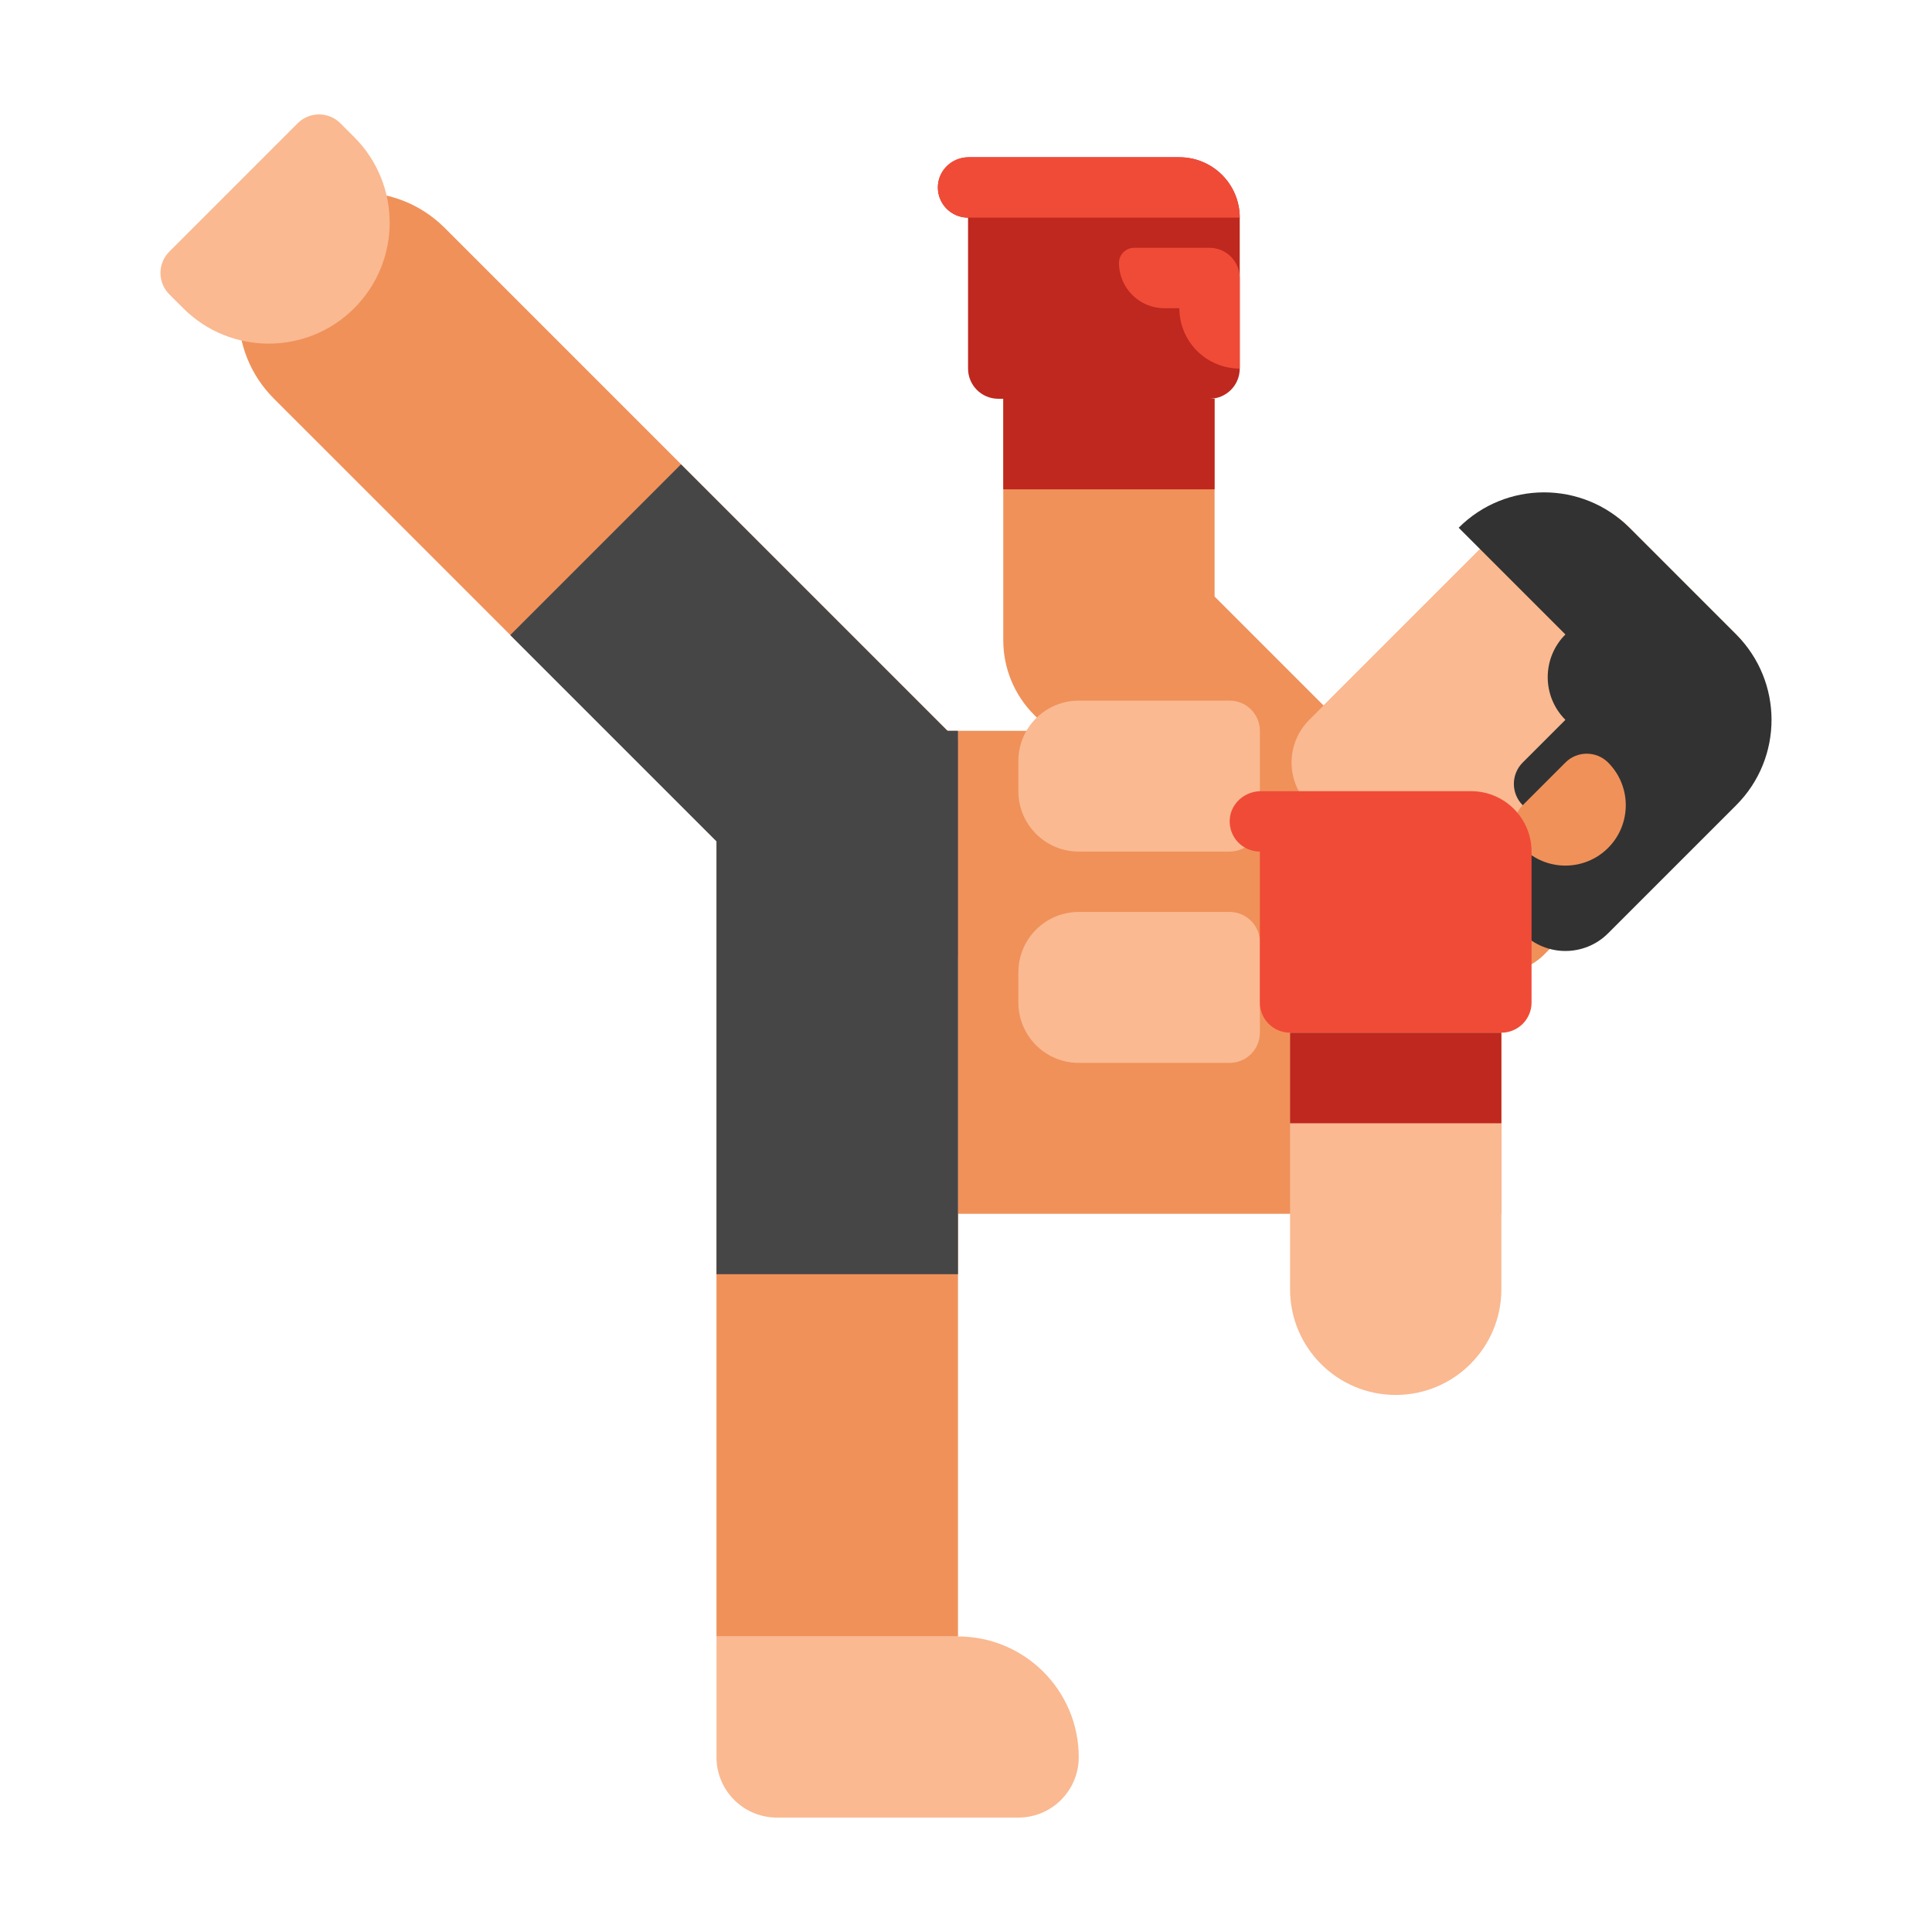 <svg id="Layer_1" enable-background="new 0 0 512 512" height="512" viewBox="0 0 512 512" width="512" xmlns="http://www.w3.org/2000/svg"><g><g><g><g><path d="m330.078 245.476-56-56c-5.251-5.251-8.201-12.373-8.201-19.799v-64h56v52.402l47.799 47.799z" fill="#f0915a"/></g></g></g><g><g><g><path d="m269.878 481.676h-64c-8.837 0-16-7.163-16-16v-32h64c17.673 0 32 14.327 32 32 0 8.837-7.164 16-16 16z" fill="#fab991"/></g></g></g><g><g><g><path d="m189.877 193.676h64v240h-64z" fill="#f0915a"/></g></g></g><g><g><g><path d="m253.877 321.676v-128h112c17.673 0 32 14.327 32 32v96z" fill="#f0915a"/></g></g></g><g><g><g><path d="m325.878 185.676h-40c-8.837 0-16 7.163-16 16v8c0 8.837 7.163 16 16 16h40c4.418 0 8-3.582 8-8v-24c0-4.418-3.582-8-8-8z" fill="#fab991"/></g></g></g><g><g><g><path d="m325.878 241.676h-40c-8.837 0-16 7.163-16 16v8c0 8.837 7.163 16 16 16h40c4.418 0 8-3.582 8-8v-24c0-4.418-3.582-8-8-8z" fill="#fab991"/></g></g></g><g><g><g><path d="m346.966 213.392 39.598 39.598c6.248 6.248 16.379 6.248 22.627 0l50.912-50.912c9.373-9.373 9.373-24.569 0-33.941l-28.284-28.284c-9.373-9.373-24.569-9.373-33.941 0l-50.912 50.912c-6.249 6.248-6.249 16.379 0 22.627z" fill="#f0915a"/></g></g></g><g><g><g><path d="m369.593 236.02-22.627-22.627c-6.248-6.248-6.248-16.379 0-22.627l50.912-50.912c9.373-9.373 24.569-9.373 33.941 0l11.314 11.314c9.373 9.373 9.373 24.569 0 33.941l-50.912 50.912c-6.249 6.247-16.379 6.247-22.628-.001z" fill="#fab991"/></g></g></g><g><g><g><path d="m403.534 213.392c-3.124-3.124-3.124-8.19 0-11.314l11.314-11.314c-6.248-6.248-6.248-16.379 0-22.627l-28.284-28.284c12.497-12.497 32.758-12.497 45.255 0l28.284 28.284c12.497 12.497 12.497 32.758 0 45.255l-33.941 33.941c-6.248 6.248-16.379 6.248-22.627 0-6.248-6.248-6.248-16.379 0-22.627l5.657-5.657z" fill="#323232"/></g></g></g><g><g><g><path d="m403.534 224.706c-3.124-3.124-3.124-8.19 0-11.314l11.314-11.314c3.124-3.124 8.19-3.124 11.314 0 6.248 6.248 6.248 16.379 0 22.627-6.249 6.249-16.379 6.249-22.628.001z" fill="#f0915a"/></g></g></g><g><g><g><path d="m389.878 209.676h-55.726c-4.261 0-7.982 3.215-8.257 7.467-.302 4.659 3.388 8.533 7.983 8.533v40c0 4.418 3.582 8 8 8h56c4.418 0 8-3.582 8-8v-40c0-8.836-7.164-16-16-16z" fill="#f04b37"/></g></g></g><g><g><g><path d="m312.544 41.676h-55.726c-4.261 0-7.982 3.215-8.257 7.467-.302 4.659 3.388 8.533 7.983 8.533v40c0 4.418 3.582 8 8 8h56c4.418 0 8-3.582 8-8v-40c0-8.836-7.163-16-16-16z" fill="#be281e"/></g></g></g><g><g><g><path d="m369.878 369.676c-15.464 0-28-12.536-28-28v-68h56v68c0 15.464-12.537 28-28 28z" fill="#fab991"/></g></g></g><g><g><g><path d="m341.878 273.676h56v24h-56z" fill="#be281e"/></g></g></g><g><g><g><path d="m320.544 65.676h-20c-2.209 0-4 1.791-4 4 0 6.627 5.373 12 12 12h4c0 8.837 7.164 16 16 16v-24c0-4.418-3.582-8-8-8z" fill="#f04b37"/></g></g></g><g><g><g><path d="m328.544 57.676h-72c-4.418 0-8-3.582-8-8 0-4.418 3.582-8 8-8h56c8.837 0 16 7.164 16 16z" fill="#f04b37"/></g></g></g><g><g><g><path d="m265.877 105.676h56v24h-56z" fill="#be281e"/></g></g></g><g><g><g><path d="m237.877 257.676c-8.19 0-16.378-3.124-22.627-9.373l-142.667-142.666c-12.496-12.497-12.496-32.758.001-45.255 12.495-12.497 32.757-12.497 45.254 0l142.667 142.667c12.496 12.497 12.496 32.758-.001 45.255-6.247 6.247-14.438 9.372-22.627 9.372z" fill="#f0915a"/></g></g></g><g><g><g><path d="m161.877 130.765h64.001v101.823h-64.001z" fill="#464646" transform="matrix(.707 -.707 .707 .707 -71.679 190.304)"/></g></g></g><g><g><g><path d="m189.877 193.676h64v144h-64z" fill="#464646"/></g></g></g><g><g><g><path d="m93.878 81.676c-12.518 12.518-32.815 12.518-45.333 0l-3.677-3.676c-3.124-3.124-3.124-8.19 0-11.314l34.02-34.02c3.124-3.124 8.19-3.124 11.314 0l3.676 3.677c12.518 12.519 12.518 32.815 0 45.333z" fill="#fab991"/></g></g></g></g></svg>